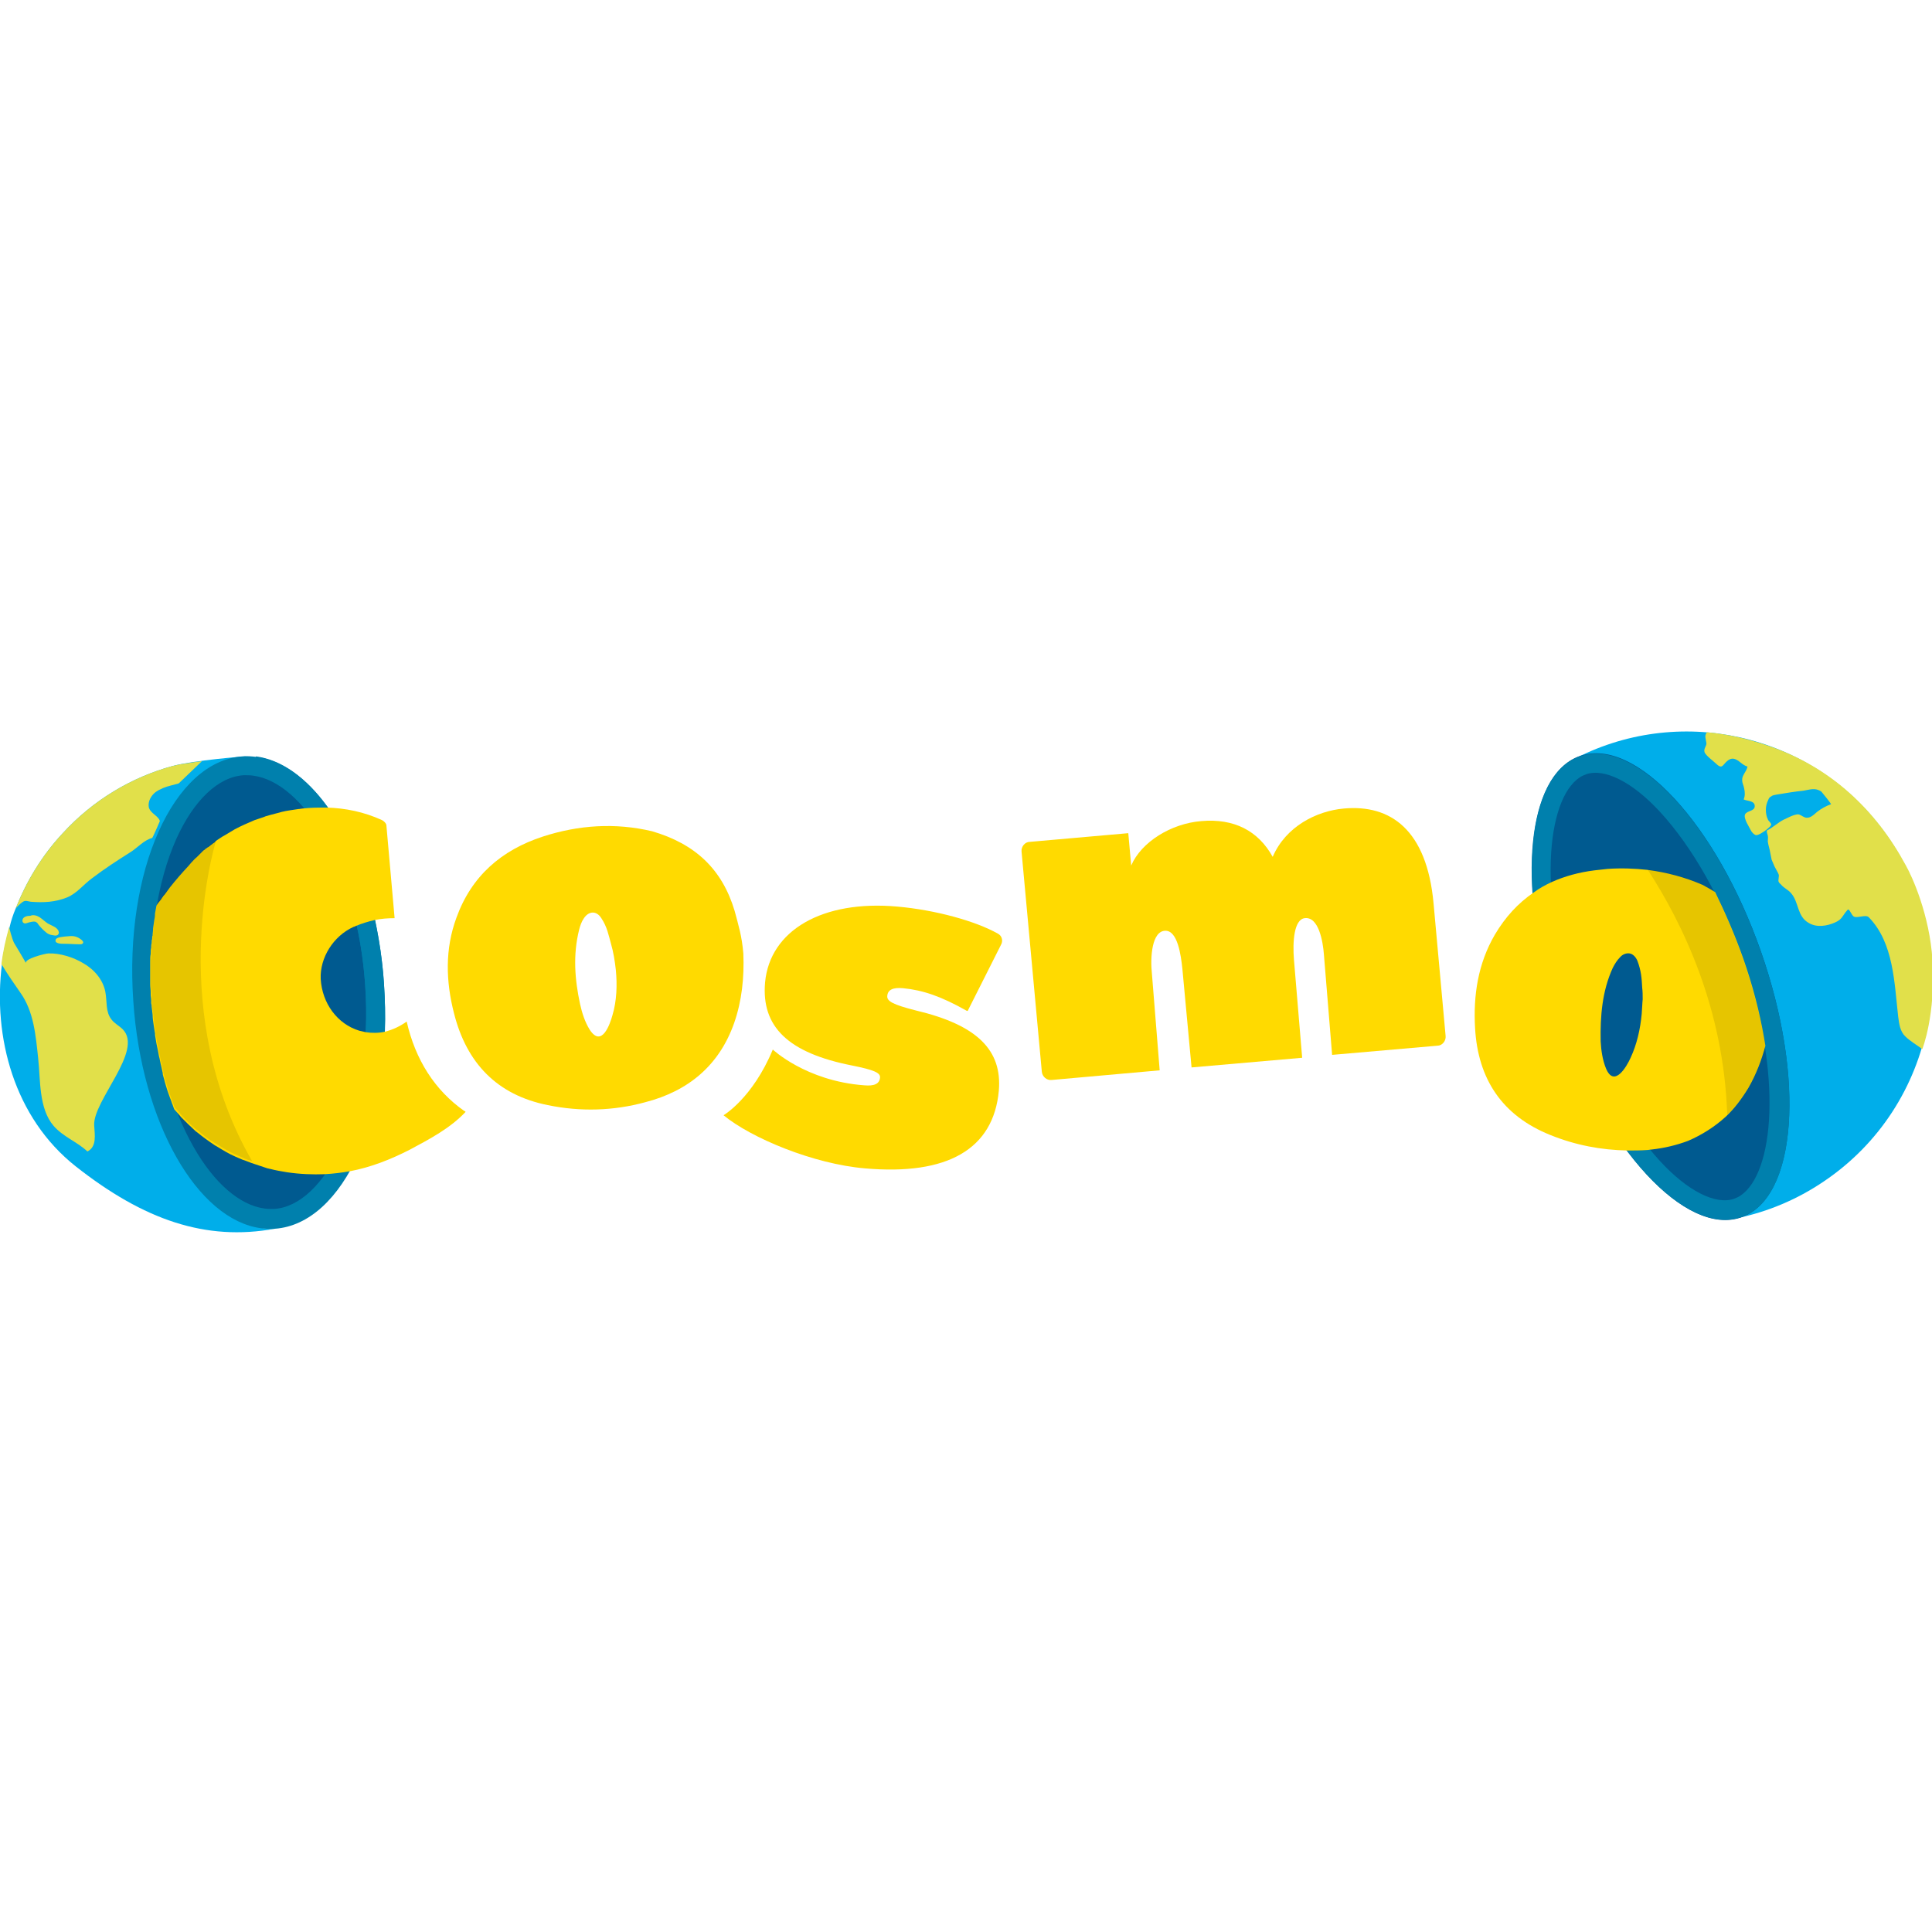 <?xml version="1.0" encoding="utf-8"?>
<!-- Generator: Adobe Illustrator 28.1.0, SVG Export Plug-In . SVG Version: 6.00 Build 0)  -->
<svg version="1.1" id="Laag_1" xmlns="http://www.w3.org/2000/svg" xmlns:xlink="http://www.w3.org/1999/xlink" x="0px" y="0px"
	 viewBox="0 0 400 400" style="enable-background:new 0 0 400 400;" xml:space="preserve">
<style type="text/css">
	.st0{clip-path:url(#SVGID_00000111884101695090390280000010161748454875807116_);}
	.st1{fill:#00AEEA;}
	.st2{fill:#E1E04A;}
	.st3{fill:#005A90;}
	.st4{fill:#0080AD;}
	.st5{fill:#FFDA00;}
	.st6{opacity:0.1;}
</style>
<g>
	<defs>
		<rect id="SVGID_1_" width="400" height="400"/>
	</defs>
	<clipPath id="SVGID_00000181765705237598974270000006487334785304907915_">
		<use xlink:href="#SVGID_1_"  style="overflow:visible;"/>
	</clipPath>
	<g style="clip-path:url(#SVGID_00000181765705237598974270000006487334785304907915_);">
		<g>
			<path class="st1" d="M391.3,173.9c15.7,23.3,9.6,55-13.7,70.7c-5.6,3.8-11.7,6.3-17.9,7.6c-10.9,2.3-31.2-95.1-33.9-93.6
				c-2.3,1.2-0.8-1.1,1.6-2.2C349.7,145.7,377,152.7,391.3,173.9z"/>
			<path class="st2" d="M366.4,154.5c-4.3-1.5-8.6-2.5-13-2.9c-0.6,0.8-0.2,1.4-0.1,2.3c0,0.6-0.6,1.1-0.4,1.8c0.2,0.7,2,2,2.5,2.5
				c0.3,0.3,0.6,0.5,0.9,0.5c0.2,0,0.4-0.2,0.5-0.3c0.6-0.7,1.3-1.5,2.2-1.3c1,0.2,1.8,1.4,2.8,1.6c-0.2,1.1-1.2,1.8-1.1,2.9
				c0,0.5,0.3,1,0.4,1.6c0.2,0.8,0.2,1.7-0.1,2.3c0.7,0.4,2.3,0.2,2.3,1.4c0,1.1-1.6,0.9-2,1.7c-0.4,0.8,0.9,2.7,1.3,3.5
				c0.2,0.3,0.4,0.5,0.7,0.7c0.1,0,0.1,0.1,0.2,0.1c0.1,0,0.2,0,0.2,0c0.6-0.1,1.1-0.5,1.6-0.8c0.4-0.3,0.8-0.6,1.2-1
				c0.1-0.1,0.1-0.2,0.2-0.3c0.1-0.4-0.6-0.8-0.7-1.2c-0.3-0.6-0.4-1.3-0.4-2c0-0.7,0.2-1.4,0.5-2c0.1-0.3,0.3-0.6,0.6-0.7
				c0.3-0.3,0.8-0.3,1.2-0.4c1.8-0.3,3.6-0.6,5.5-0.8c1.3-0.2,2.4-0.7,3.7,0.2c0.2,0.2,2.1,2.6,2,2.6c-1.1,0.4-2,0.9-2.9,1.6
				c-0.8,0.7-1.6,1.5-2.6,1.1c-0.5-0.2-0.9-0.6-1.4-0.6c-1,0.1-2,0.7-2.9,1.1c-1.2,0.6-2.2,1.6-3.4,2.2c0,0-0.1,0-0.1,0.1
				c0,0,0,0.1,0,0.1c0,0.3,0.1,0.5,0.2,0.9c0.1,0.4,0,0.8,0,1.2c0.1,0.8,0.4,1.6,0.5,2.3c0.1,0.5,0.2,1,0.3,1.5
				c0.2,0.5,0.4,0.9,0.6,1.4c0.2,0.4,0.5,0.9,0.7,1.3c0.1,0.2,0.2,0.4,0.2,0.6c0,0.3-0.1,0.7-0.1,1c0,0.4,0.3,0.6,0.6,0.9
				c0.6,0.7,1.4,1,2,1.7c1.7,1.9,1.2,4.8,3.7,6.2c1.7,1,3.8,0.6,5.4-0.1c1.6-0.7,1.5-1.4,2.6-2.6c0.4-0.5,0.8,1.2,1.4,1.4
				c0.8,0.3,2.4-0.5,3,0.1c5.2,5.3,5.3,13.7,6.1,20.6c0.2,1.5,0.4,3.1,1.5,4.1c0.9,0.9,2.4,1.8,3.5,2.6c0,0,2.8-7.1,2.1-18.4
				c-0.6-9.4-4.2-17.3-5.5-19.6C388.4,167.7,379.1,158.9,366.4,154.5z"/>
			
				<ellipse transform="matrix(0.944 -0.33 0.33 0.944 -48.143 124.868)" class="st3" cx="343.8" cy="204.3" rx="22" ry="50.6"/>
			<path class="st4" d="M324.8,157.7l2.2,3.3c0.4-0.3,0.9-0.5,1.4-0.7c3.8-1.3,9.6,1.6,15.3,7.8c6.7,7.3,12.8,18,17,30.2
				c8.6,24.5,6.5,44.6-0.3,49.2c-0.4,0.3-0.9,0.5-1.4,0.7c-3.8,1.3-9.6-1.6-15.3-7.8c-6.7-7.3-12.8-18-17-30.2
				c-8.6-24.5-6.5-44.6,0.3-49.2L324.8,157.7 M324.8,157.7c-9.4,6.3-10.4,29.3-1.8,53.8c9.2,26.4,26,44.5,37.5,40.5
				c0.8-0.3,1.6-0.7,2.3-1.1c9.4-6.3,10.4-29.3,1.8-53.8c-9.2-26.4-26-44.5-37.5-40.5C326.3,156.8,325.6,157.2,324.8,157.7
				L324.8,157.7z"/>
		</g>
		<g>
			<g>
				<path class="st1" d="M56.9,254.4c-2.2,0.2-4.3-0.6-6.3-1.4c-11-4.4-19.4-22.7-21.9-45.1c-1.7-15.1,3.6-31.3,10.3-41
					c5.1-7.3,12.1-10.3,11.8-10.3c-0.3,0-10.6,0.8-15.1,2c-8.4,2.3-16.4,7-22.7,13.9c-4.4,4.7-7.6,10.1-9.8,15.7
					c-0.5,1.2-0.9,2.4-1.2,3.7c-0.7,2.5-1.3,5.1-1.6,7.7c-1.9,15.1,2.5,31.8,15.3,41.9C29.8,252.6,42.6,257,56.9,254.4
					C56.9,254.4,58.2,254.2,56.9,254.4z"/>
			</g>
			<g>
				<path class="st2" d="M2.9,195.2c-0.4-0.8-1-3.1-1-3.3c-0.7,2.5-1.3,5.1-1.6,7.7c1.3,2.2,2.8,4.3,3.9,5.9
					c2.8,3.9,3.2,8.9,3.7,13.6c0.5,4.5,0.1,10.4,3.2,14c2,2.3,4.9,3.3,7,5.3c2-1,1.5-3.5,1.4-5.4c-0.3-5.1,10.3-15.5,5.9-19.9
					c-0.7-0.7-1.7-1.2-2.3-2c-1.3-1.6-0.9-3.8-1.3-5.8c-0.5-2.5-2.3-4.6-4.6-5.9c-2-1.2-4.8-2.1-7.2-2c-0.5,0-5.2,1.1-4.6,2.1
					C5.5,199.5,2.9,195.2,2.9,195.2z"/>
				<path class="st2" d="M35.7,158.6c-8.4,2.3-16.4,7-22.7,13.9c-4.4,4.7-7.6,10.1-9.8,15.7c0.2-0.4,1-1.1,1.4-1.4
					c0.7-0.5,1-0.2,1.8-0.1c2.6,0.2,5,0.1,7.5-0.9c2.1-0.9,3.4-2.7,5.2-4c2.5-1.9,5.1-3.6,7.8-5.3c1.5-0.9,2.9-2.6,4.6-3
					c0.1,0,1.6-3.5,1.6-3.5c-0.3-1.1-2-1.6-2.3-2.9c-0.2-1.2,0.5-2.4,1.4-3.1c1-0.7,2.1-1.1,3.3-1.4c0.4-0.1,1.5-0.4,1.5-0.4
					l4.8-4.6c0,0-1.8,0.2-3.5,0.5C37.3,158.2,35.7,158.6,35.7,158.6z"/>
			</g>
			<path class="st2" d="M4.7,190.3c-0.1,0.3-0.1,0.6,0.2,0.8c0.3,0.2,0.7,0,1-0.1c0.4-0.1,0.8-0.2,1.2-0.2c0.2,0,0.4,0.1,0.5,0.2
				c0.2,0.1,0.3,0.4,0.5,0.6c0.4,0.5,0.9,1,1.4,1.4c0.2,0.2,0.4,0.3,0.6,0.4c0.4,0.2,0.8,0.2,1.3,0.3c0.2,0,0.3,0,0.5-0.1
				c0.2-0.1,0.2-0.3,0.3-0.4c0-0.2-0.1-0.4-0.1-0.5c-0.2-0.4-0.6-0.7-1-0.9s-0.8-0.4-1.2-0.6c-0.6-0.4-1.1-0.9-1.7-1.3
				c-0.5-0.3-1.3-0.6-1.9-0.3C5.6,189.6,4.9,189.8,4.7,190.3z"/>
			<path class="st2" d="M16.9,194.6c-0.6-0.5-1.3-0.8-2.1-0.8c-0.5,0-1,0.1-1.4,0.1c-0.5,0.1-2,0.1-1.9,0.9c0,0.3,0.3,0.4,0.6,0.5
				c0.4,0.1,0.8,0.1,1.2,0.1c1.1,0,2.1,0.1,3.2,0.1c0.3,0,0.6,0,0.7-0.3C17.3,195,17.1,194.8,16.9,194.6z"/>
			<path class="st3" d="M54.4,252.3c-12.3-1.6-23.2-21.4-24.8-45.2c-0.9-12.7,0.9-24.9,5.1-34.1c4-8.9,9.5-14,15.7-14.4
				c0.8-0.1,1.6,0,2.4,0.1c12.3,1.6,23.2,21.4,24.8,45.2c0.9,12.7-0.9,24.9-5.1,34.1c-4,8.9-9.5,14-15.7,14.4
				C56,252.5,55.2,252.4,54.4,252.3z"/>
			<path class="st4" d="M53,156.7l-0.5,3.9l0,0c5.1,0.7,10.4,5.3,14.6,12.7c4.7,8.2,7.7,19.1,8.5,30.6c0.9,12.4-0.9,24.2-4.9,33.2
				c-3.6,8-8.7,12.9-14,13.2c-0.7,0-1.4,0-2-0.1c-5.1-0.7-10.4-5.3-14.6-12.7c-4.7-8.2-7.7-19.1-8.5-30.6
				c-0.9-12.4,0.9-24.2,4.9-33.2c3.6-8,8.7-12.9,14-13.2c0.7,0,1.4,0,2,0.1L53,156.7 M53,156.7c-0.9-0.1-1.9-0.2-2.8-0.1
				c-14.3,1-24.5,23.7-22.6,50.7c1.7,25.2,13.3,45.3,26.5,47c0.9,0.1,1.9,0.2,2.8,0.1c14.3-1,24.5-23.7,22.6-50.7
				C77.8,178.5,66.2,158.4,53,156.7L53,156.7z"/>
			<path class="st4" d="M79.5,203.7c-0.3-4.7-1-9.2-1.9-13.5c-2.1-9.3-5.6-17.4-9.9-23.3c-4.3-5.9-9.4-9.6-14.7-10.3l-0.5,3.9h0
				c3.5,0.5,7,2.7,10.3,6.5c1.5,1.8,3,3.8,4.3,6.2c2.9,5.1,5.2,11.3,6.7,18.1c0.9,4,1.5,8.2,1.8,12.5c0.2,3.2,0.3,6.4,0.1,9.5
				c-0.3,8.8-2.1,17-5,23.7c-1,2.2-2.1,4.2-3.3,5.9c1.7-0.1,3.4-0.3,5.1-0.6c4.2-7.4,6.8-17.6,7.2-29.1
				C79.8,210.3,79.7,207,79.5,203.7z"/>
		</g>
		<path class="st5" d="M357.3,231.2c1.8-1.7,3.3-3.7,4.7-6c1.6-2.8,2.7-5.7,3.5-8.7c0,0,0,0,0,0c-0.1-0.6-0.2-1.2-0.3-1.8
			c-0.9-5.1-2.3-10.6-4.3-16.3c-1.7-4.8-3.7-9.4-5.8-13.7c-0.8-0.5-1.7-1-2.6-1.5c-3.7-1.6-7.5-2.6-11.4-3.1
			c-2.7-0.3-5.5-0.4-8.3-0.2c-0.9,0.1-1.8,0.2-2.7,0.3c-3.2,0.4-6.1,1.2-8.8,2.4c-1.3,0.6-2.6,1.3-3.8,2.2c-3.2,2.2-5.8,5-8,8.7
			c-3.5,6-4.5,12.6-4.1,19.4C306,223.4,311,231,321,235c5.2,2.1,10.5,3.1,16,3.2c1.3,0,2.7,0,4-0.1c0.3,0,0.6-0.1,0.9-0.1
			c2.7-0.3,5.2-0.9,7.6-1.8C352.3,235,355,233.3,357.3,231.2z M339.9,209.9c-0.3,3.2-1,6.3-2.3,9.1c-0.8,1.8-3.4,6.3-5.1,2.2
			c-0.7-1.7-1-3.7-1.1-5.6c-0.1-5.2,0.3-10.4,2.5-15.2c0.4-0.8,0.9-1.6,1.5-2.2c0.6-0.7,1.4-0.9,2-0.8c0.6,0.1,1.2,0.6,1.6,1.5
			c0.8,2.1,0.9,3.7,1,5.6c0.1,0.8,0.1,1.6,0.1,2.4C340,207.8,340,208.8,339.9,209.9z"/>
		<path class="st5" d="M178.9,224.7c2.1,0.2,3.2-0.3,3.3-1.6c0.1-1-1.3-1.6-5.8-2.5c-13.2-2.6-18.8-8-18-17.2
			c1-10.8,11.9-17.1,27.4-15.7c7.9,0.7,16.2,3,20.8,5.6c0.8,0.4,1.1,1.4,0.7,2.2l-6.9,13.7c0,0.1-0.1,0.1-0.2,0.1
			c-5.3-3-9.1-4.3-13.2-4.7c-2.1-0.2-3.2,0.3-3.3,1.6c-0.1,1.1,1.2,1.8,5.9,3c12.7,3,17.9,8.2,17.2,16.6
			c-1.1,12.1-10.6,17.6-27.7,16.1c-10.7-0.9-23.6-6.3-29.3-11c0,0,6-3.5,10.2-13.6C159.9,217.2,166.8,223.8,178.9,224.7z"/>
		<path class="st5" d="M233.6,172.5l0.6,6.7c2.1-4.9,8.3-8.7,14.5-9.2c6.8-0.6,11.8,2,14.8,7.4c2.7-6.3,9.1-9.5,14.7-10
			c9.7-0.9,17.2,4.4,18.6,19.6l2.5,27.5c0.1,1-0.7,2-1.7,2l-21.8,1.9l-1.7-20.8c-0.2-2.7-1.1-7.9-4-7.5c-2.2,0.3-2.5,4.9-2.2,8.6
			l1.7,20.3l-22.9,2l-1.9-20.4c-0.3-2.9-1-7.9-3.5-7.9c-2.8,0-3.2,5.4-2.8,9l1.6,19.9l-22.4,2c-1,0.1-1.9-0.7-2-1.7l-4.2-45.6
			c-0.1-1,0.7-2,1.7-2L233.6,172.5z"/>
		<path class="st5" d="M153.9,197.4c0.2,5-0.3,9.8-1.9,14.4c-3.1,8.8-9.5,14.1-18.4,16.4c-6.6,1.8-13.4,2-20.2,0.6
			c-10.5-2.1-16.8-8.7-19.4-19c-1.7-6.6-1.9-13.3,0.5-19.8c3.1-8.6,9.3-14,17.9-16.8c7.4-2.4,15-2.9,22.6-1.1
			c8.9,2.6,14.5,7.8,17.1,16.5C152.9,191.6,153.6,193.8,153.9,197.4z M127.5,200.8c-0.2-1.8-0.5-3.7-1-5.4c-0.5-1.8-0.8-3.5-2-5.3
			c-1-1.6-2.6-1.5-3.6,0c-0.5,0.7-0.8,1.6-1,2.4c-1.3,5.2-0.9,10.3,0.2,15.4c0.4,1.8,1,3.7,2,5.3c2.5,3.8,4.2-1.2,4.7-3
			C127.7,207.2,127.8,203.9,127.5,200.8z"/>
		<path class="st5" d="M96.4,230.2c-3.2,3.4-7.4,5.6-11.5,7.8c-4.1,2.1-8.2,3.7-12.5,4.5c-1.7,0.3-3.4,0.5-5.1,0.6
			c-2.6,0.1-5.2,0-7.9-0.4c-1.2-0.2-2.4-0.4-3.5-0.7c-0.2,0-0.3-0.1-0.5-0.1c-0.2-0.1-0.4-0.1-0.6-0.2c-0.3-0.1-0.6-0.2-0.9-0.3
			c-0.3-0.1-0.6-0.2-0.9-0.3c-0.3-0.1-0.6-0.2-0.9-0.3c-0.6-0.2-1.2-0.5-1.9-0.7c-0.2-0.1-0.5-0.2-0.7-0.3c-0.2-0.1-0.5-0.2-0.7-0.3
			c-1.4-0.6-2.7-1.4-4-2.2c-0.2-0.1-0.4-0.2-0.5-0.3c-1.2-0.8-2.3-1.6-3.4-2.5c-0.1-0.1-0.3-0.2-0.4-0.3c-1-0.9-2-1.9-3-2.9
			c-0.2-0.2-0.3-0.4-0.5-0.6c-0.3-0.3-0.6-0.7-0.9-1l0,0c-0.2-0.4-0.3-0.9-0.5-1.3c-0.1-0.4-0.3-0.8-0.4-1.1
			c-0.2-0.5-0.3-0.9-0.5-1.4c-0.2-0.6-0.4-1.3-0.6-2c-0.1-0.5-0.3-1-0.4-1.5c0,0,0,0,0-0.1c0,0,0,0,0-0.1c-0.1-0.5-0.2-0.9-0.3-1.4
			c-0.2-0.7-0.3-1.5-0.5-2.2c-0.1-0.4-0.1-0.7-0.2-1.1c-0.1-0.5-0.2-1-0.3-1.4c-0.1-0.6-0.2-1.2-0.3-1.8c0-0.1,0-0.2,0-0.3
			c-0.1-0.6-0.2-1.2-0.3-1.9c-0.1-0.7-0.2-1.3-0.2-2c-0.1-0.6-0.1-1.1-0.2-1.7c0-0.2,0-0.4-0.1-0.7c0-0.2,0-0.4,0-0.6
			c0-0.4-0.1-0.8-0.1-1.2c0-0.1,0-0.3,0-0.4c0-0.6-0.1-1.1-0.1-1.7c0-0.4,0-0.8,0-1.2c0-0.6,0-1.1,0-1.7c0-0.6,0-1.2,0-1.7
			c0-0.6,0-1.2,0.1-1.7c0-0.4,0-0.9,0.1-1.3c0-0.3,0-0.6,0.1-0.9c0-0.3,0-0.6,0.1-0.9c0-0.3,0-0.5,0.1-0.7c0-0.5,0.1-1,0.1-1.5
			c0.1-0.5,0.1-0.9,0.2-1.4c0.1-0.6,0.2-1.2,0.2-1.7c0.1-0.6,0.2-1.1,0.3-1.6c0.2-0.4,0.5-0.7,0.8-1.1c0.2-0.2,0.3-0.5,0.5-0.7
			c0.1-0.2,0.2-0.3,0.4-0.5c0.4-0.5,0.7-1,1.1-1.5c1.2-1.5,2.5-3,3.8-4.4c0.2-0.2,0.4-0.5,0.6-0.7c0.4-0.4,0.7-0.8,1.1-1.1
			c0.2-0.2,0.5-0.5,0.7-0.7c0.1-0.1,0.3-0.3,0.4-0.4c0.1-0.1,0.1-0.1,0.2-0.2c0.1-0.1,0.2-0.2,0.4-0.3c0,0,0.1-0.1,0.1-0.1
			c0.1-0.1,0.2-0.2,0.3-0.2c0.1-0.1,0.2-0.2,0.3-0.2c0.1-0.1,0.3-0.2,0.4-0.3c0.1-0.1,0.2-0.2,0.4-0.3c0.1-0.1,0.2-0.2,0.4-0.3
			c0.1-0.1,0.2-0.1,0.2-0.2c0,0,0.1,0,0.1-0.1c0,0,0.1-0.1,0.1-0.1c0,0,0,0,0,0c0.3-0.2,0.6-0.4,0.9-0.6c0,0,0,0,0,0
			c0.3-0.2,0.6-0.4,1-0.6c0.3-0.2,0.7-0.4,1-0.6c0.3-0.2,0.7-0.4,1-0.6c1.3-0.7,2.7-1.3,4.1-1.9c0.3-0.1,0.6-0.2,0.9-0.3
			c0.2-0.1,0.4-0.1,0.6-0.2c0.3-0.1,0.6-0.2,0.8-0.3c0.7-0.2,1.4-0.4,2.2-0.6c0.4-0.1,0.8-0.2,1.1-0.3c1.2-0.3,2.3-0.4,3.5-0.6
			c0.3,0,0.6-0.1,0.8-0.1c1.7-0.2,3.3-0.2,5-0.2c3.9,0.1,7.8,0.9,11.5,2.6c0.4,0.2,0.9,0.7,0.9,1.1l1.7,19.2c-1.4,0-2.8,0.1-4.2,0.4
			c-1.3,0.3-2.6,0.7-3.8,1.2c-0.2,0.1-0.4,0.2-0.5,0.2c-4.2,1.9-7,6.4-6.8,10.8c0.3,5,3.4,9.3,8,10.7c0.4,0.1,0.8,0.2,1.3,0.3
			c1.3,0.2,2.7,0.2,4-0.1c1.6-0.4,3.1-1.1,4.5-2.1c1.8,7.9,5.8,14.2,11.9,18.5C96.2,230,96.3,230.1,96.4,230.2z"/>
		<path class="st6" d="M44.8,173.8c0,0-0.1,0.1-0.1,0.1c0,0-0.1,0-0.1,0.1c-0.1,0.1-0.2,0.1-0.2,0.2c-0.1,0.1-0.2,0.2-0.4,0.3
			c-0.1,0.1-0.2,0.2-0.4,0.3c-0.1,0.1-0.3,0.2-0.4,0.3c0,0-0.1,0.1-0.1,0.1s-0.1,0.1-0.1,0.1v0c-0.1,0.1-0.2,0.2-0.3,0.2
			c0,0-0.1,0.1-0.1,0.1c-0.1,0.1-0.2,0.2-0.4,0.3c-0.1,0.1-0.1,0.1-0.2,0.2c-0.1,0.1-0.3,0.3-0.4,0.4c-0.2,0.2-0.5,0.4-0.7,0.7
			c-0.4,0.4-0.7,0.7-1.1,1.1c-0.2,0.2-0.4,0.5-0.6,0.7c-1.3,1.5-2.6,3-3.8,4.4c-0.2,0.3-0.6,0.8-1,1.2c-0.1,0.1-0.1,0.2-0.2,0.2
			c-0.1,0.2-0.2,0.3-0.4,0.5c-0.2,0.2-0.3,0.5-0.5,0.7c-0.3,0.4-0.6,0.8-0.8,1.1c-0.1,0.5-0.2,1.1-0.3,1.6c-0.1,0.6-0.2,1.1-0.2,1.7
			c-0.1,0.5-0.1,0.9-0.2,1.4c-0.1,0.5-0.1,1-0.1,1.5c0,0.3,0,0.5-0.1,0.7c0,0.3,0,0.6-0.1,0.9c0,0.3,0,0.6-0.1,0.9
			c0,0.4-0.1,0.9-0.1,1.3c0,0.6,0,1.2-0.1,1.7c0,0.6,0,1.2,0,1.7c0,0.6,0,1.1,0,1.7c0,0.4,0,0.8,0,1.2c0,0.6,0,1.1,0.1,1.7
			c0.1,0.7,0.1,1.5,0.1,2.2c0,0.2,0,0.4,0.1,0.7c0,0.6,0.1,1.1,0.2,1.7c0.1,0.7,0.1,1.3,0.2,2c0.1,0.6,0.2,1.2,0.3,1.9
			c0,0.1,0,0.2,0,0.3c0.1,0.6,0.2,1.2,0.3,1.8c0.1,0.5,0.2,1,0.3,1.4c0.1,0.4,0.1,0.7,0.2,1.1c0.2,0.7,0.3,1.5,0.5,2.2
			c0.1,0.5,0.2,1,0.3,1.4c0,0,0,0,0,0.1c0,0,0,0,0,0.1c0.1,0.5,0.3,1,0.4,1.5c0.2,0.7,0.4,1.3,0.6,2c0.1,0.5,0.3,0.9,0.5,1.4
			c0.1,0.4,0.3,0.8,0.4,1.1c0.2,0.5,0.3,0.9,0.5,1.3l0,0c0.3,0.3,0.6,0.7,0.9,1c0.2,0.2,0.3,0.4,0.5,0.6c0.9,1,1.9,2,3,2.9
			c0.1,0.1,0.3,0.2,0.4,0.3c1.1,0.9,2.2,1.8,3.4,2.5c0.2,0.1,0.3,0.2,0.5,0.3c1.3,0.8,2.6,1.6,4,2.2c0.2,0.1,0.5,0.2,0.7,0.3
			c0.2,0.1,0.5,0.2,0.7,0.3c0.6,0.3,1.2,0.5,1.9,0.7C34.7,210.1,43.8,177,44.8,173.8z"/>
		<path class="st6" d="M360.8,198.3c-1.7-4.8-3.7-9.4-5.8-13.7c-0.8-0.5-1.7-1-2.6-1.5c-3.7-1.6-7.5-2.6-11.3-3.1
			c7.3,11.2,15.8,28.8,16.5,50.8c1.6-1.6,3.1-3.5,4.4-5.7c1.6-2.8,2.7-5.7,3.5-8.7c0,0,0,0,0,0c-0.1-0.6-0.2-1.2-0.3-1.8
			C364.2,209.5,362.8,204,360.8,198.3z"/>
	</g>
</g>
</svg>
